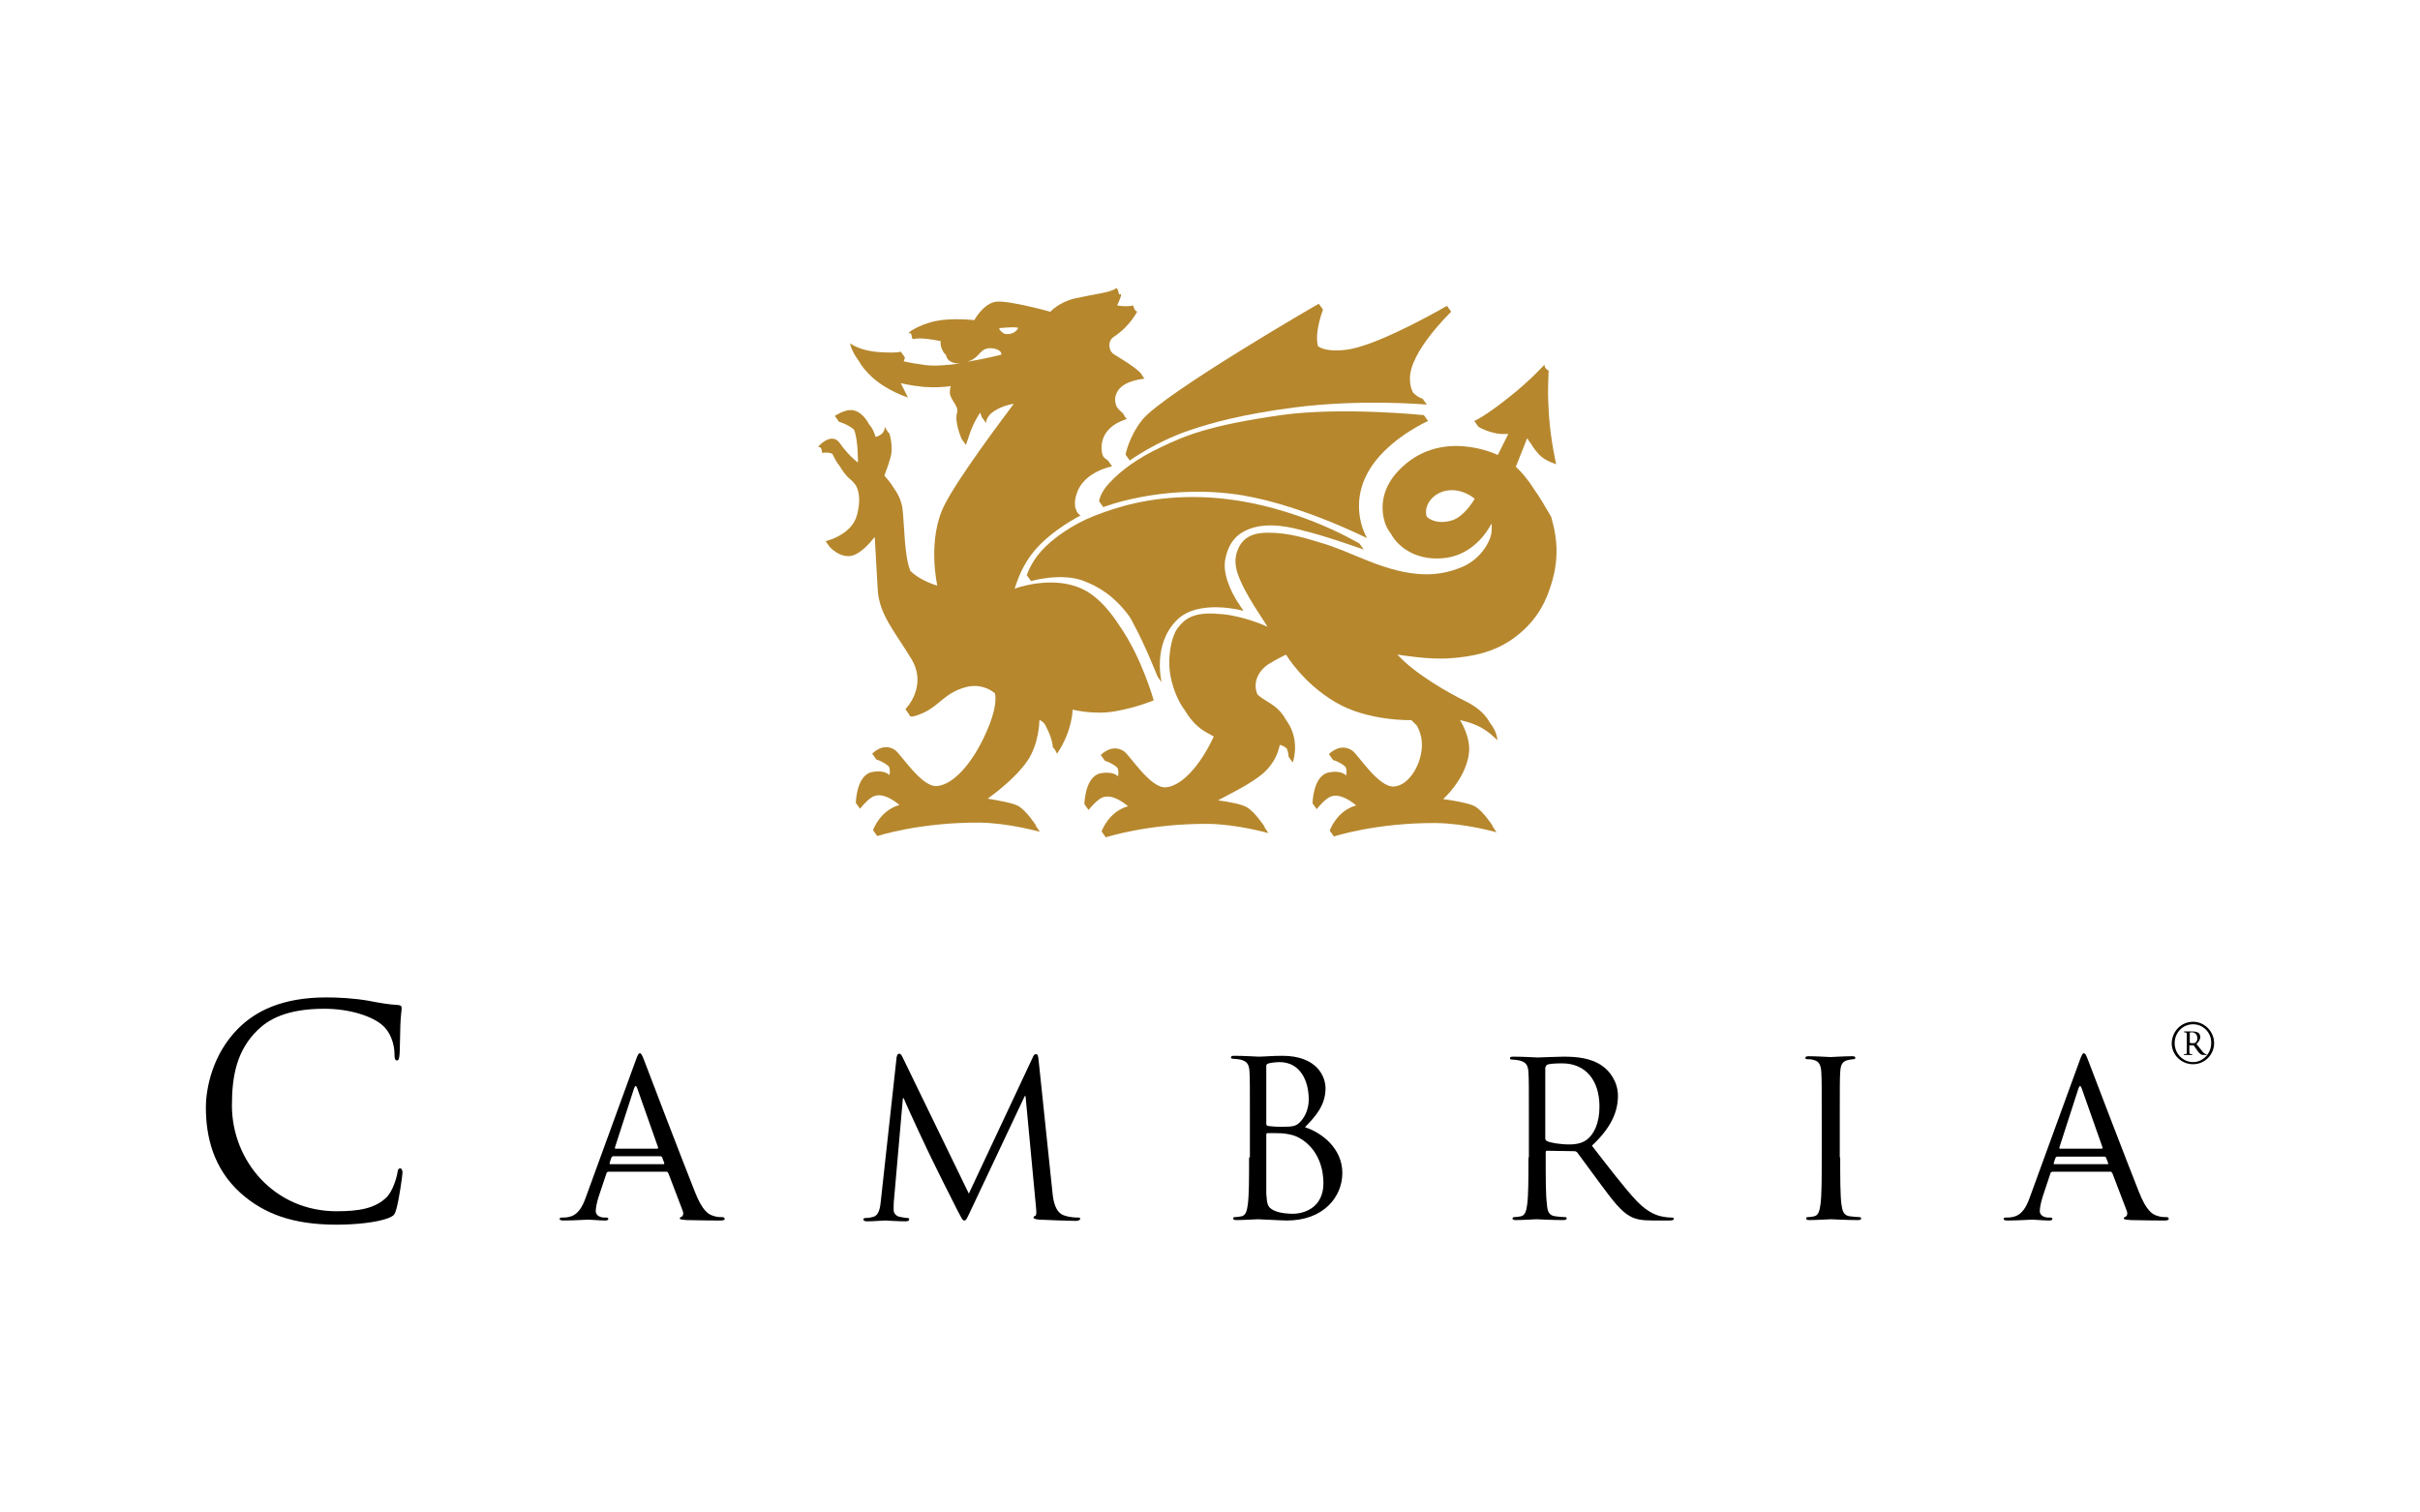 <?xml version="1.0" encoding="UTF-8"?>
<svg xmlns="http://www.w3.org/2000/svg" xmlns:xlink="http://www.w3.org/1999/xlink" width="240px" height="150px" viewBox="0 0 240 150" version="1.1">
  <g id="surface1">
    <path style=" stroke:none;fill-rule:nonzero;fill:rgb(71.373%,52.941%,17.647%);fill-opacity:1;" d="M 123.793 52.5 C 125.832 51.668 128.293 52.375 129.25 52.625 C 131.125 53.043 135.25 54.5 135.25 54.5 L 134.832 53.918 C 134.832 53.918 127.418 49.375 118.582 49.293 C 113.957 49.25 110.75 50.293 108.5 51.168 C 106.293 52.043 104.332 53.457 103.25 54.668 C 102.207 55.832 101.832 57.043 101.832 57.043 L 102.25 57.625 C 102.25 57.625 105.293 56.75 107.5 57.625 C 108.918 58.168 110.5 59.082 112 61.125 C 112.168 61.375 112.293 61.625 112.418 61.875 C 113.5 63.832 114.793 67.082 114.793 67.082 L 115.207 67.668 C 115.207 67.668 114.25 63.957 116.707 61.5 C 118.875 59.332 123.332 60.582 123.332 60.582 C 123.332 60.582 123.168 60.332 122.918 60 C 122.918 60 122.957 60 122.957 60 C 122.957 60 122.918 59.918 122.793 59.793 C 122.125 58.75 121.168 56.875 121.543 55.332 C 121.875 53.793 122.668 52.957 123.793 52.5 "></path>
    <path style=" stroke:none;fill-rule:nonzero;fill:rgb(71.373%,52.941%,17.647%);fill-opacity:1;" d="M 141.625 41.75 L 141.207 41.168 C 141.207 41.168 133 40.332 127.043 41.168 C 119.793 42.207 117.543 43.207 115.082 44.375 C 112.875 45.418 111.25 46.582 110.043 47.875 C 109.082 48.875 109 49.707 109 49.707 L 109.418 50.293 C 109.418 50.293 114.918 48.125 122.043 48.957 C 128.25 49.668 135.582 53.375 135.582 53.375 C 135.582 53.375 133.293 49.707 136.418 45.707 C 138.418 43.168 141.625 41.75 141.625 41.75 "></path>
    <path style=" stroke:none;fill-rule:nonzero;fill:rgb(71.373%,52.941%,17.647%);fill-opacity:1;" d="M 144.082 51.582 C 143.082 51.918 142.082 51.793 141.5 51.25 C 141.168 50.293 141.918 49.043 143.25 48.707 C 144.582 48.375 145.668 49 146.25 49.457 C 146 49.918 145.125 51.207 144.082 51.582 M 152.125 48.5 C 151.5 47.5 150.793 46.707 150.332 46.293 L 151.457 43.457 C 151.543 43.582 151.625 43.75 151.832 44 C 151.957 44.207 152.043 44.375 152.457 44.875 C 152.957 45.5 153.625 45.793 154.332 46.043 C 154.332 46.043 153.793 43.707 153.625 41.293 C 153.5 39.207 153.5 39 153.582 36.75 C 153.582 36.75 153.168 36.582 153.168 36.168 C 153.168 36.168 151.75 37.75 149.625 39.418 C 147.168 41.375 146.207 41.75 146.207 41.75 L 146.625 42.332 C 146.625 42.332 147.75 43 148.957 43.043 C 149.25 43.043 149.457 43.043 149.582 43.043 L 148.543 45.125 C 148.543 45.125 142.832 42.293 138.668 46.707 C 137.168 48.293 136.793 50.168 137.375 51.918 C 137.5 52.25 137.668 52.582 137.957 52.957 C 138.582 54.125 140.25 55.543 142.918 55.375 C 145.957 55.207 147.5 52.75 147.918 51.918 C 147.957 52.25 147.957 52.625 147.875 53.043 C 147.582 54.207 146.5 55.625 144.957 56.25 C 142.625 57.207 140 57.375 135.582 55.582 C 134 54.957 132.5 54.25 130.875 53.793 C 129.625 53.418 127.875 52.832 125.793 52.832 C 124.832 52.832 123.543 52.957 122.875 54.25 C 122.168 55.668 122.625 56.875 123.457 58.5 C 124.043 59.625 124.957 61 125.418 61.707 C 125.543 61.875 125.625 62.043 125.707 62.168 C 125.582 62.082 123.375 61.125 121.293 60.918 C 118.793 60.668 117.668 61.043 116.707 62.418 C 116.168 63.207 115.707 65.332 116.125 67.25 C 116.418 68.582 116.918 69.668 117.543 70.5 C 118.125 71.5 118.875 72.207 119.625 72.625 C 119.918 72.793 120.168 72.918 120.375 73.043 C 118.957 76.082 117.125 77.957 115.625 78.082 C 114.082 78.207 112.043 74.875 111.457 74.5 C 110.25 73.707 109.168 74.875 109.168 74.875 L 109.582 75.457 C 109.582 75.457 110.125 75.582 110.707 76.043 C 110.75 76.082 110.793 76.125 110.832 76.168 C 111 76.625 110.875 77 110.875 77 C 110.875 77 110.418 76.418 109.082 76.707 C 107.582 77.082 107.543 79.75 107.543 79.75 L 107.957 80.332 C 107.957 80.332 108.457 79.668 109.043 79.25 C 109.957 78.582 111.168 79.375 111.875 79.957 C 109.918 80.5 109.25 82.457 109.25 82.457 L 109.668 83.043 C 109.668 83.043 113.832 81.668 119.832 81.707 C 122.75 81.75 125.793 82.625 125.793 82.625 C 125.793 82.625 125.625 82.375 125.375 82 C 125.375 82 125.418 82 125.418 82 C 125.418 82 124.457 80.5 123.625 80.043 C 123.125 79.75 121.793 79.5 120.793 79.375 C 121.832 78.832 123.5 77.957 124.168 77.5 C 125.043 76.918 125.543 76.543 126.082 75.793 C 126.75 74.918 126.918 73.875 126.918 73.875 C 126.918 73.875 127.293 73.918 127.625 74.25 C 127.793 74.668 127.793 75.043 127.793 75.043 L 128.207 75.625 C 128.207 75.625 128.875 73.793 127.918 72 C 127.793 71.75 127.625 71.543 127.5 71.332 C 126.668 69.832 125.418 69.582 124.707 68.875 C 124.25 67.832 124.668 66.625 125.793 65.875 C 126.5 65.418 127.543 64.918 127.543 64.918 C 127.543 64.918 129.168 67.707 132.418 69.625 C 135.625 71.543 139.957 71.418 139.957 71.418 C 139.957 71.418 140.207 71.625 140.543 72 C 140.75 72.418 140.957 72.918 141 73.543 C 141.168 75.543 139.793 77.918 138.25 78 C 136.707 78.125 134.668 74.793 134.082 74.418 C 132.875 73.625 131.793 74.793 131.793 74.793 L 132.207 75.375 C 132.207 75.375 132.75 75.5 133.332 75.957 C 133.375 76 133.418 76.043 133.457 76.082 C 133.625 76.543 133.5 76.918 133.5 76.918 C 133.5 76.918 133.082 76.332 131.707 76.625 C 130.207 77 130.168 79.668 130.168 79.668 L 130.582 80.25 C 130.582 80.25 131.082 79.582 131.668 79.168 C 132.582 78.5 133.793 79.293 134.5 79.875 C 132.543 80.418 131.875 82.375 131.875 82.375 L 132.293 82.957 C 132.293 82.957 136.457 81.582 142.457 81.625 C 145.375 81.668 148.418 82.543 148.418 82.543 C 148.418 82.543 148.25 82.293 148 81.918 C 148 81.918 148.043 81.918 148.043 81.918 C 148.043 81.918 147.082 80.418 146.25 79.957 C 145.707 79.668 144.125 79.375 143.125 79.25 C 143.918 78.5 145.375 76.832 145.668 74.793 C 145.918 73.125 144.793 71.418 144.793 71.418 C 144.793 71.418 146.293 71.707 147.25 72.375 C 147.957 72.832 148.5 73.418 148.5 73.418 C 148.5 73.418 148.5 72.582 147.75 71.668 C 147.418 71.043 146.75 70.25 145.418 69.582 C 143.707 68.75 140.375 66.875 138.582 64.918 C 139.125 65 141.707 65.418 143.668 65.293 C 146.25 65.125 148.043 64.625 149.625 63.625 C 151.5 62.418 152.75 60.832 153.457 59.043 C 154.668 55.957 154.543 53.707 153.832 51.25 C 153.207 50.168 152.668 49.25 152.125 48.5 "></path>
    <path style=" stroke:none;fill-rule:nonzero;fill:rgb(71.373%,52.941%,17.647%);fill-opacity:1;" d="M 96.25 35.75 C 97.207 35.375 97.207 34.418 98.418 34.543 C 98.793 34.582 99.082 34.707 99.25 34.918 C 99.293 35.043 99.332 35.168 99.332 35.168 C 99.332 35.168 97.75 35.582 95.918 35.875 C 96.043 35.832 96.125 35.793 96.25 35.75 M 99.082 32.543 C 99.418 32.5 100.125 32.457 100.543 32.457 C 100.668 32.457 100.832 32.5 101 32.5 C 100.957 32.582 100.625 33.207 99.793 33.125 C 99.668 33.125 99.543 33.082 99.457 33 C 99.332 32.957 99.125 32.668 99.125 32.668 C 99.125 32.668 99.125 32.582 99.082 32.543 M 110.582 70.543 C 112.75 70.168 114.418 69.457 114.418 69.457 C 114.418 69.457 113.25 65.25 111.043 62.082 C 110.125 60.668 109.043 59.375 107.75 58.625 C 105.207 57.168 101.957 57.918 100.625 58.375 C 100.918 57.457 101.457 55.957 102.582 54.625 C 104.375 52.5 107.168 51.125 107.168 51.125 C 107.168 51.125 106.875 51 106.707 50.543 C 106.75 50.543 106.75 50.5 106.75 50.5 C 106.75 50.5 106.707 50.5 106.668 50.457 C 106.582 50.125 106.543 49.625 106.793 48.918 C 107.5 46.75 110.293 46.25 110.293 46.25 L 109.875 45.668 C 109.875 45.668 109.668 45.543 109.418 45.293 C 109.25 44.918 109.168 44.375 109.332 43.707 C 109.793 41.957 111.832 41.582 111.75 41.543 C 111.543 41.375 111.375 40.957 111.332 40.957 C 111.125 40.793 110.957 40.625 110.793 40.418 C 110.543 39.918 110.5 39.418 110.793 38.875 C 111.418 37.668 113.543 37.582 113.5 37.543 C 113.332 37.375 113.125 36.957 113.082 36.957 C 112.457 36.332 111.332 35.668 110.582 35.207 C 110.418 35.125 110.293 35 110.168 34.832 C 109.918 34.293 109.957 33.707 110.5 33.375 C 112.082 32.332 112.793 30.875 112.793 30.875 C 112.543 30.957 112.375 30.293 112.375 30.293 C 111.918 30.418 111.293 30.375 110.793 30.293 C 111.043 29.75 111.375 28.957 111.043 29.207 C 110.918 29.293 110.918 28.418 110.625 28.625 C 110.168 29 108.332 29.207 106.668 29.582 C 105 29.957 104.168 30.918 104.168 30.918 C 104.168 30.918 100.125 29.793 98.832 29.918 C 97.543 30.043 96.625 31.75 96.625 31.75 C 96.625 31.75 94.457 31.5 92.832 31.832 C 91 32.207 89.75 33.168 90.207 33.043 C 90.5 32.957 90.332 33.707 90.625 33.625 C 91.207 33.457 92.543 33.668 93.293 33.832 C 93.25 34.125 93.293 34.457 93.543 34.875 C 93.582 35 93.707 35.082 93.793 35.168 C 93.832 35.25 93.875 35.375 93.918 35.5 C 94.125 35.875 94.625 36.082 95.25 36.043 C 94 36.207 92.707 36.332 91.793 36.207 C 90.875 36.082 90.125 35.957 89.625 35.832 L 89.75 35.457 L 89.332 34.875 C 89.332 34.875 89.082 35.043 87.168 34.918 C 85.25 34.793 84.293 34.043 84.293 34.043 C 84.293 34.043 84.418 34.793 85.168 35.793 C 85.418 36.25 85.832 36.793 86.457 37.375 C 88 38.793 90.043 39.418 90.043 39.418 L 89.332 38 C 89.332 38 90.332 38.25 91.668 38.375 C 92.832 38.457 93.707 38.375 94.293 38.293 C 94.25 38.418 94.207 38.582 94.207 38.75 C 94.082 39.582 95.125 40.207 94.918 40.918 C 94.625 41.875 95.375 43.543 95.375 43.543 L 95.793 44.125 L 96.25 42.793 C 96.625 41.793 97.043 41.168 97.207 40.918 L 97.375 41.375 L 97.793 41.957 C 97.793 41.957 97.75 41.293 98.625 40.75 C 99.293 40.332 100 40.125 100.543 40.043 C 99.082 42 95.043 47.375 93.668 50.082 C 91.918 53.543 92.957 58.082 92.957 58.082 C 92.957 58.082 91.293 57.625 90.293 56.625 C 89.668 55.168 89.707 52.125 89.5 50.418 C 89.375 49.582 89 48.875 88.625 48.375 C 88.332 47.875 87.957 47.457 87.707 47.168 C 87.832 46.832 88.125 46.082 88.332 45.293 C 88.625 44.25 88.168 42.832 88.168 42.918 C 88.168 43.125 87.75 42.293 87.75 42.332 C 87.75 43 87.168 43.25 86.832 43.332 C 86.707 42.875 86.5 42.418 86.168 42.043 C 85.793 41.332 85.168 40.707 84.457 40.668 C 83.707 40.625 82.793 41.25 82.793 41.25 L 83.207 41.832 C 83.207 41.832 84.125 42.082 84.707 42.625 C 85.125 43.707 85.082 45.875 85.082 45.875 C 85.082 45.875 84.125 45.168 83.293 43.957 C 82.457 42.75 81.082 44.332 81.125 44.332 C 81.582 44.25 81.5 44.957 81.543 44.918 C 82 44.832 82.332 44.918 82.543 45 C 82.707 45.332 82.918 45.793 83.293 46.25 C 83.543 46.668 83.875 47.168 84.332 47.543 C 84.543 47.707 84.707 47.918 84.875 48.125 C 85.25 48.832 85.332 49.75 85 51.043 C 84.5 53.082 81.875 53.668 81.875 53.668 L 82.293 54.25 C 82.293 54.25 83.375 55.457 84.582 55.082 C 85.418 54.832 86.293 53.832 86.75 53.25 C 86.832 54.543 86.957 56.75 87.043 58.418 C 87.168 60.918 88.707 62.582 90.375 65.332 C 92.043 68.082 89.793 70.332 89.793 70.332 L 90.207 70.918 C 90.207 70.918 90.082 71.375 91.625 70.668 C 93.168 69.957 93.668 68.75 95.707 68.168 C 97.168 67.75 98.207 68.375 98.668 68.75 C 98.793 69.25 98.793 70.418 97.832 72.582 C 96.418 75.793 94.5 77.832 92.918 77.957 C 91.375 78.082 89.332 74.75 88.75 74.375 C 87.543 73.582 86.5 74.75 86.5 74.75 L 86.918 75.332 C 86.918 75.332 87.457 75.457 88.043 75.918 C 88.082 75.957 88.125 76 88.168 76.043 C 88.332 76.5 88.207 76.875 88.207 76.875 C 88.207 76.875 87.75 76.293 86.418 76.582 C 84.918 76.957 84.875 79.625 84.875 79.625 L 85.293 80.207 C 85.293 80.207 85.793 79.543 86.375 79.125 C 87.293 78.457 88.5 79.25 89.207 79.832 C 87.25 80.375 86.582 82.332 86.582 82.332 L 87 82.918 C 87 82.918 91.168 81.543 97.168 81.582 C 100.082 81.625 103.125 82.5 103.125 82.5 C 103.125 82.5 102.957 82.25 102.707 81.875 C 102.707 81.875 102.75 81.875 102.75 81.875 C 102.75 81.875 101.793 80.375 100.957 79.918 C 100.418 79.625 98.957 79.375 97.957 79.207 C 98.918 78.5 100.75 77.082 101.832 75.543 C 103.082 73.793 103.082 71.418 103.082 71.418 C 103.082 71.418 103.293 71.418 103.625 71.832 C 103.668 71.918 103.707 71.957 103.75 72.082 C 104.418 73.332 104.418 74.168 104.418 74.168 C 104.5 74.043 104.832 74.75 104.832 74.75 C 106.375 72.457 106.375 70.375 106.375 70.375 C 106.375 70.375 108.457 70.918 110.582 70.543 "></path>
    <path style=" stroke:none;fill-rule:nonzero;fill:rgb(71.373%,52.941%,17.647%);fill-opacity:1;" d="M 113.293 41.625 C 111.957 43.293 111.625 45.082 111.625 45.082 L 112.043 45.668 C 112.043 45.668 114.582 43.832 117.875 42.707 C 120.168 41.918 123.25 41.082 128.293 40.418 C 135.043 39.543 141.5 40.125 141.5 40.125 L 141.082 39.543 C 141.082 39.543 140.582 39.418 140.125 38.918 C 139.957 38.582 139.832 38.168 139.832 37.625 C 139.707 34.957 143.918 30.918 143.918 30.918 L 143.5 30.332 C 143.5 30.332 137.207 34 133.918 34.625 C 132.75 34.832 131.375 34.832 130.707 34.332 C 130.332 32.957 131.207 30.707 131.207 30.707 L 130.793 30.125 C 130.75 30.125 115.375 39.043 113.293 41.625 "></path>
    <path style=" stroke:none;fill-rule:nonzero;fill:rgb(0%,0%,0%);fill-opacity:1;" d="M 23.875 118.332 C 21.082 115.832 20.418 112.582 20.418 109.832 C 20.418 107.918 21.082 104.543 23.625 102 C 25.332 100.293 27.957 98.918 32.375 98.918 C 33.543 98.918 35.125 99 36.543 99.25 C 37.625 99.457 38.543 99.625 39.457 99.668 C 39.793 99.707 39.832 99.793 39.832 100 C 39.832 100.25 39.75 100.582 39.707 101.625 C 39.668 102.582 39.668 104.168 39.625 104.582 C 39.582 105 39.543 105.168 39.375 105.168 C 39.168 105.168 39.125 104.957 39.125 104.582 C 39.125 103.457 38.668 102.293 37.918 101.668 C 36.918 100.793 34.707 100.043 32.168 100.043 C 28.332 100.043 26.582 101.168 25.582 102.125 C 23.5 104.125 23 106.668 23 109.625 C 23 115.125 27.207 120.125 33.375 120.125 C 35.543 120.125 37.207 119.875 38.375 118.707 C 38.957 118.082 39.332 116.832 39.418 116.293 C 39.457 115.957 39.543 115.875 39.707 115.875 C 39.832 115.875 39.918 116.082 39.918 116.293 C 39.918 116.5 39.582 119 39.293 119.957 C 39.125 120.5 39.082 120.543 38.543 120.793 C 37.375 121.25 35.207 121.457 33.375 121.457 C 29.043 121.457 26.168 120.375 23.875 118.332 "></path>
    <path style=" stroke:none;fill-rule:nonzero;fill:rgb(0%,0%,0%);fill-opacity:1;" d="M 104.375 118.25 C 104.457 119.043 104.625 120.25 105.543 120.543 C 106.168 120.75 106.707 120.75 106.957 120.75 C 107.082 120.75 107.125 120.793 107.125 120.875 C 107.125 121 106.918 121.082 106.668 121.082 C 106.207 121.082 103.875 121 103.082 120.957 C 102.582 120.918 102.5 120.832 102.5 120.75 C 102.5 120.668 102.543 120.625 102.668 120.582 C 102.793 120.543 102.793 120.207 102.75 119.793 L 101.707 108.707 L 101.625 108.707 L 96.332 119.918 C 95.875 120.875 95.832 121.043 95.625 121.043 C 95.457 121.043 95.375 120.832 94.957 120.043 C 94.418 119 92.543 115.25 92.457 115.043 C 92.25 114.668 89.832 109.5 89.625 108.918 L 89.543 108.918 L 88.668 118.918 C 88.625 119.25 88.625 119.668 88.625 120 C 88.625 120.332 88.875 120.582 89.168 120.668 C 89.543 120.75 89.875 120.793 90 120.793 C 90.082 120.793 90.168 120.832 90.168 120.918 C 90.168 121.082 90.043 121.125 89.793 121.125 C 89 121.125 87.957 121.043 87.793 121.043 C 87.582 121.043 86.582 121.125 86 121.125 C 85.793 121.125 85.625 121.082 85.625 120.918 C 85.625 120.832 85.75 120.793 85.832 120.793 C 86 120.793 86.168 120.793 86.5 120.707 C 87.207 120.582 87.293 119.75 87.375 118.918 L 88.918 104.875 C 88.957 104.625 89.043 104.5 89.168 104.5 C 89.293 104.5 89.375 104.582 89.5 104.832 L 96.082 118.375 L 102.418 104.875 C 102.5 104.668 102.582 104.543 102.75 104.543 C 102.918 104.543 102.957 104.707 103 105.125 L 104.375 118.25 "></path>
    <path style=" stroke:none;fill-rule:nonzero;fill:rgb(0%,0%,0%);fill-opacity:1;" d="M 125.582 112.543 C 125.582 112.418 125.625 112.375 125.707 112.375 C 126.043 112.375 127.125 112.375 127.375 112.418 C 127.875 112.5 128.418 112.543 129.168 113.043 C 130.832 114.168 131.25 116.043 131.25 117.332 C 131.25 119.75 129.375 120.375 128.207 120.375 C 127.832 120.375 126.918 120.332 126.332 120.043 C 125.668 119.707 125.668 119.418 125.582 118.375 C 125.582 118.043 125.582 115.375 125.582 113.707 L 125.582 112.543 M 123.875 114.793 C 123.875 116.875 123.875 118.543 123.75 119.457 C 123.668 120.082 123.543 120.543 123.125 120.625 C 122.918 120.668 122.668 120.707 122.457 120.707 C 122.332 120.707 122.293 120.793 122.293 120.832 C 122.293 120.957 122.418 121 122.625 121 C 123.293 121 124.625 120.918 124.75 120.918 C 124.918 120.918 127.125 121.043 127.625 121.043 C 131.293 121.043 133.125 118.668 133.125 116.332 C 133.125 113.832 131 112.293 129.418 111.793 C 130.418 110.75 131.457 109.668 131.457 107.918 C 131.457 106.832 130.668 104.707 127.168 104.707 C 126.168 104.707 125.332 104.793 124.832 104.793 C 124.707 104.793 123.375 104.707 122.418 104.707 C 122.168 104.707 122.082 104.75 122.082 104.875 C 122.082 104.957 122.168 105 122.25 105 C 122.457 105 122.793 105.043 123 105.082 C 123.707 105.25 123.875 105.582 123.918 106.293 C 123.957 107 123.957 107.582 123.957 110.957 L 123.957 114.793 Z M 125.582 105.707 C 125.582 105.582 125.668 105.5 125.832 105.457 C 126.168 105.375 126.625 105.332 126.875 105.332 C 129 105.332 129.793 107.25 129.793 109.043 C 129.793 109.918 129.457 110.707 129 111.207 C 128.543 111.707 128.25 111.75 127.043 111.75 C 126.25 111.75 125.875 111.668 125.75 111.668 C 125.625 111.625 125.582 111.582 125.582 111.418 Z M 125.582 105.707 "></path>
    <path style=" stroke:none;fill-rule:nonzero;fill:rgb(0%,0%,0%);fill-opacity:1;" d="M 151.582 114.793 C 151.582 116.875 151.582 118.543 151.457 119.457 C 151.375 120.082 151.25 120.543 150.832 120.625 C 150.625 120.668 150.375 120.707 150.168 120.707 C 150.043 120.707 150 120.793 150 120.832 C 150 120.957 150.125 121 150.332 121 C 150.957 121 152.332 120.918 152.375 120.918 C 152.5 120.918 153.832 121 155.043 121 C 155.293 121 155.375 120.918 155.375 120.832 C 155.375 120.75 155.332 120.707 155.207 120.707 C 155 120.707 154.543 120.668 154.25 120.625 C 153.582 120.543 153.457 120.082 153.418 119.457 C 153.293 118.543 153.293 116.875 153.293 114.793 L 153.293 114.293 C 153.293 114.168 153.332 114.125 153.457 114.125 L 156.125 114.168 C 156.25 114.168 156.332 114.207 156.418 114.293 C 156.832 114.832 157.875 116.293 158.75 117.457 C 159.957 119.082 160.75 120.125 161.668 120.625 C 162.207 120.918 162.75 121.043 163.957 121.043 L 165.5 121.043 C 165.875 121.043 166 121 166 120.875 C 166 120.793 165.918 120.75 165.793 120.75 C 165.668 120.75 165.375 120.75 164.957 120.668 C 164.418 120.582 163.5 120.332 162.332 119.125 C 161.082 117.793 159.625 115.875 157.875 113.625 C 159.793 111.832 160.457 110.25 160.457 108.668 C 160.457 107.168 159.5 106.125 158.957 105.75 C 157.832 104.918 156.375 104.793 155.043 104.793 C 154.375 104.793 152.75 104.875 152.5 104.875 C 152.375 104.875 151.043 104.793 150.082 104.793 C 149.832 104.793 149.75 104.832 149.75 104.957 C 149.75 105.043 149.832 105.082 149.918 105.082 C 150.125 105.082 150.457 105.125 150.668 105.168 C 151.375 105.332 151.543 105.668 151.582 106.375 C 151.625 107.082 151.625 107.668 151.625 111.043 L 151.625 114.793 M 153.293 105.832 C 153.293 105.707 153.375 105.625 153.457 105.582 C 153.668 105.5 154.25 105.457 154.918 105.457 C 157.207 105.457 158.625 107.082 158.625 109.75 C 158.625 111.375 158.082 112.543 157.293 113.082 C 156.793 113.418 156.207 113.5 155.668 113.5 C 154.707 113.5 153.75 113.332 153.418 113.168 C 153.293 113.082 153.25 113 153.25 112.918 L 153.25 105.832 Z M 153.293 105.832 "></path>
    <path style=" stroke:none;fill-rule:nonzero;fill:rgb(0%,0%,0%);fill-opacity:1;" d="M 182.5 114.793 C 182.5 116.875 182.5 118.543 182.625 119.457 C 182.707 120.082 182.832 120.543 183.457 120.625 C 183.75 120.668 184.25 120.707 184.418 120.707 C 184.543 120.707 184.582 120.793 184.582 120.832 C 184.582 120.957 184.457 121 184.25 121 C 183.082 121 181.707 120.918 181.582 120.918 C 181.457 120.918 180.125 121 179.457 121 C 179.207 121 179.125 120.957 179.125 120.832 C 179.125 120.75 179.168 120.707 179.293 120.707 C 179.5 120.707 179.75 120.668 179.918 120.625 C 180.332 120.543 180.457 120.082 180.543 119.457 C 180.668 118.543 180.668 116.875 180.668 114.793 L 180.668 111 C 180.668 107.625 180.668 107.043 180.625 106.332 C 180.582 105.582 180.375 105.25 179.875 105.125 C 179.625 105.043 179.375 105.043 179.207 105.043 C 179.125 105.043 179.043 105 179.043 104.918 C 179.043 104.793 179.168 104.75 179.375 104.75 C 180.082 104.75 181.457 104.832 181.543 104.832 C 181.625 104.832 183 104.75 183.668 104.75 C 183.918 104.75 184 104.793 184 104.918 C 184 105 183.918 105.043 183.832 105.043 C 183.668 105.043 183.543 105.082 183.293 105.125 C 182.707 105.25 182.543 105.582 182.5 106.332 C 182.457 107.043 182.457 107.625 182.457 111 L 182.457 114.793 "></path>
    <path style=" stroke:none;fill-rule:nonzero;fill:rgb(0%,0%,0%);fill-opacity:1;" d="M 209.082 115.418 C 209.082 115.457 209 115.457 209 115.457 L 203.75 115.457 C 203.75 115.457 203.707 115.457 203.668 115.418 C 203.668 115.418 203.668 115.375 203.668 115.375 L 203.832 114.875 C 203.875 114.75 203.957 114.707 204.043 114.707 L 208.668 114.707 C 208.793 114.707 208.832 114.75 208.875 114.832 L 209.082 115.375 C 209.082 115.375 209.082 115.375 209.082 115.418 M 204.25 113.75 L 206.125 107.957 C 206.25 107.625 206.332 107.625 206.457 107.957 L 208.5 113.75 C 208.543 113.832 208.543 113.918 208.418 113.918 L 204.293 113.918 C 204.25 113.918 204.207 113.875 204.25 113.75 M 214.832 120.707 C 214.625 120.707 214.293 120.707 213.957 120.582 C 213.5 120.457 212.875 120.125 212.125 118.207 C 210.832 114.957 207.418 106.043 207.125 105.25 C 206.875 104.582 206.793 104.457 206.668 104.457 C 206.543 104.457 206.457 104.582 206.207 105.293 L 201.332 118.668 C 200.957 119.75 200.5 120.543 199.543 120.707 C 199.375 120.75 199.082 120.75 198.918 120.75 C 198.793 120.75 198.707 120.793 198.707 120.875 C 198.707 121 198.832 121.043 199.125 121.043 C 200.125 121.043 201.332 120.957 201.543 120.957 C 201.793 120.957 202.707 121.043 203.207 121.043 C 203.418 121.043 203.543 121 203.543 120.875 C 203.543 120.793 203.457 120.75 203.332 120.75 L 203.125 120.75 C 202.75 120.75 202.293 120.543 202.293 120.125 C 202.293 119.75 202.418 119.207 202.582 118.668 L 203.375 116.293 C 203.375 116.293 203.418 116.293 203.418 116.25 C 203.457 116.25 203.543 116.207 203.543 116.207 L 209.332 116.207 C 209.332 116.207 209.418 116.207 209.418 116.25 C 209.418 116.293 209.5 116.375 209.5 116.375 L 210.918 120.082 C 211.043 120.418 210.918 120.625 210.793 120.668 C 210.707 120.707 210.625 120.75 210.625 120.832 C 210.625 120.957 210.875 120.957 211.293 121 C 212.793 121.043 214.332 121.043 214.668 121.043 C 214.918 121.043 215.082 121 215.082 120.875 C 215.082 120.75 215 120.707 214.832 120.707 "></path>
    <path style=" stroke:none;fill-rule:nonzero;fill:rgb(0%,0%,0%);fill-opacity:1;" d="M 65.875 115.418 C 65.875 115.457 65.793 115.457 65.793 115.457 L 60.543 115.457 C 60.543 115.457 60.5 115.457 60.457 115.418 C 60.457 115.418 60.457 115.375 60.457 115.332 L 60.625 114.832 C 60.668 114.707 60.75 114.668 60.832 114.668 L 65.457 114.668 C 65.582 114.668 65.625 114.707 65.668 114.793 L 65.875 115.332 C 65.875 115.375 65.875 115.375 65.875 115.418 M 61 113.75 L 62.875 107.957 C 63 107.625 63.082 107.625 63.207 107.957 L 65.25 113.75 C 65.293 113.832 65.293 113.918 65.168 113.918 L 61.043 113.918 C 61 113.918 60.957 113.875 61 113.75 M 71.625 120.707 C 71.418 120.707 71.082 120.707 70.75 120.582 C 70.293 120.457 69.668 120.125 68.918 118.207 C 67.625 114.957 64.207 106.043 63.918 105.25 C 63.668 104.582 63.582 104.457 63.457 104.457 C 63.332 104.457 63.25 104.582 63 105.293 L 58.125 118.668 C 57.75 119.75 57.293 120.543 56.332 120.707 C 56.168 120.75 55.875 120.75 55.707 120.75 C 55.582 120.75 55.5 120.793 55.5 120.875 C 55.5 121 55.625 121.043 55.918 121.043 C 56.918 121.043 58.125 120.957 58.332 120.957 C 58.582 120.957 59.5 121.043 60 121.043 C 60.207 121.043 60.332 121 60.332 120.875 C 60.332 120.793 60.25 120.75 60.125 120.75 L 59.918 120.75 C 59.543 120.75 59.082 120.543 59.082 120.125 C 59.082 119.75 59.207 119.207 59.375 118.668 L 60.168 116.293 C 60.168 116.293 60.207 116.25 60.207 116.25 C 60.25 116.25 60.332 116.207 60.332 116.207 L 66.125 116.207 C 66.125 116.207 66.207 116.207 66.207 116.25 C 66.207 116.25 66.25 116.332 66.293 116.375 L 67.707 120.082 C 67.832 120.418 67.707 120.625 67.582 120.668 C 67.5 120.707 67.418 120.75 67.418 120.832 C 67.418 120.957 67.668 120.957 68.082 121 C 69.582 121.043 71.125 121.043 71.457 121.043 C 71.707 121.043 71.875 121 71.875 120.875 C 71.832 120.75 71.75 120.707 71.625 120.707 "></path>
    <path style=" stroke:none;fill-rule:nonzero;fill:rgb(0%,0%,0%);fill-opacity:1;" d="M 217.168 102.418 C 217.207 102.375 217.332 102.375 217.375 102.375 C 217.707 102.375 217.918 102.625 217.918 102.957 C 217.918 103.207 217.832 103.332 217.707 103.418 C 217.625 103.457 217.582 103.457 217.5 103.457 C 217.375 103.457 217.25 103.457 217.168 103.418 L 217.168 102.418 M 216.875 103.707 C 216.875 104.082 216.875 104.25 216.875 104.375 C 216.875 104.543 216.832 104.543 216.625 104.543 C 216.582 104.543 216.582 104.543 216.582 104.582 C 216.582 104.625 216.625 104.625 216.625 104.625 L 216.707 104.625 C 216.75 104.625 217 104.625 217 104.625 C 217 104.625 217.25 104.625 217.293 104.625 L 217.375 104.625 C 217.418 104.625 217.418 104.625 217.418 104.582 C 217.418 104.543 217.375 104.543 217.375 104.543 C 217.332 104.543 217.207 104.543 217.168 104.5 C 217.125 104.457 217.125 104.418 217.125 103.918 L 217.125 103.668 L 217.543 103.668 C 217.625 103.75 217.75 103.957 217.875 104.125 C 218.043 104.375 218.168 104.5 218.293 104.582 C 218.375 104.625 218.543 104.625 218.668 104.625 L 218.75 104.625 C 218.793 104.625 218.832 104.625 218.832 104.582 C 218.832 104.543 218.832 104.543 218.793 104.543 C 218.668 104.543 218.543 104.418 218.457 104.332 C 218.293 104.125 218.082 103.832 217.832 103.543 C 218.125 103.25 218.207 103.043 218.207 102.832 C 218.207 102.625 218.082 102.457 218 102.418 C 217.918 102.375 217.793 102.293 217.418 102.293 C 217.25 102.293 217.168 102.293 217.043 102.293 C 217.043 102.293 216.793 102.293 216.75 102.293 L 216.668 102.293 C 216.625 102.293 216.582 102.293 216.582 102.332 C 216.582 102.375 216.582 102.375 216.625 102.375 C 216.793 102.375 216.875 102.418 216.875 102.543 C 216.875 102.668 216.875 102.832 216.875 103.207 Z M 217.5 105.543 C 218.668 105.543 219.582 104.582 219.582 103.457 C 219.582 102.293 218.625 101.332 217.5 101.332 C 216.332 101.332 215.418 102.25 215.375 103.457 C 215.375 104.625 216.332 105.543 217.5 105.543 M 217.5 105.332 C 216.457 105.332 215.668 104.457 215.668 103.457 C 215.668 102.418 216.457 101.582 217.5 101.582 C 218.5 101.582 219.332 102.418 219.293 103.457 C 219.293 104.457 218.5 105.332 217.5 105.332 "></path>
  </g>
</svg>
